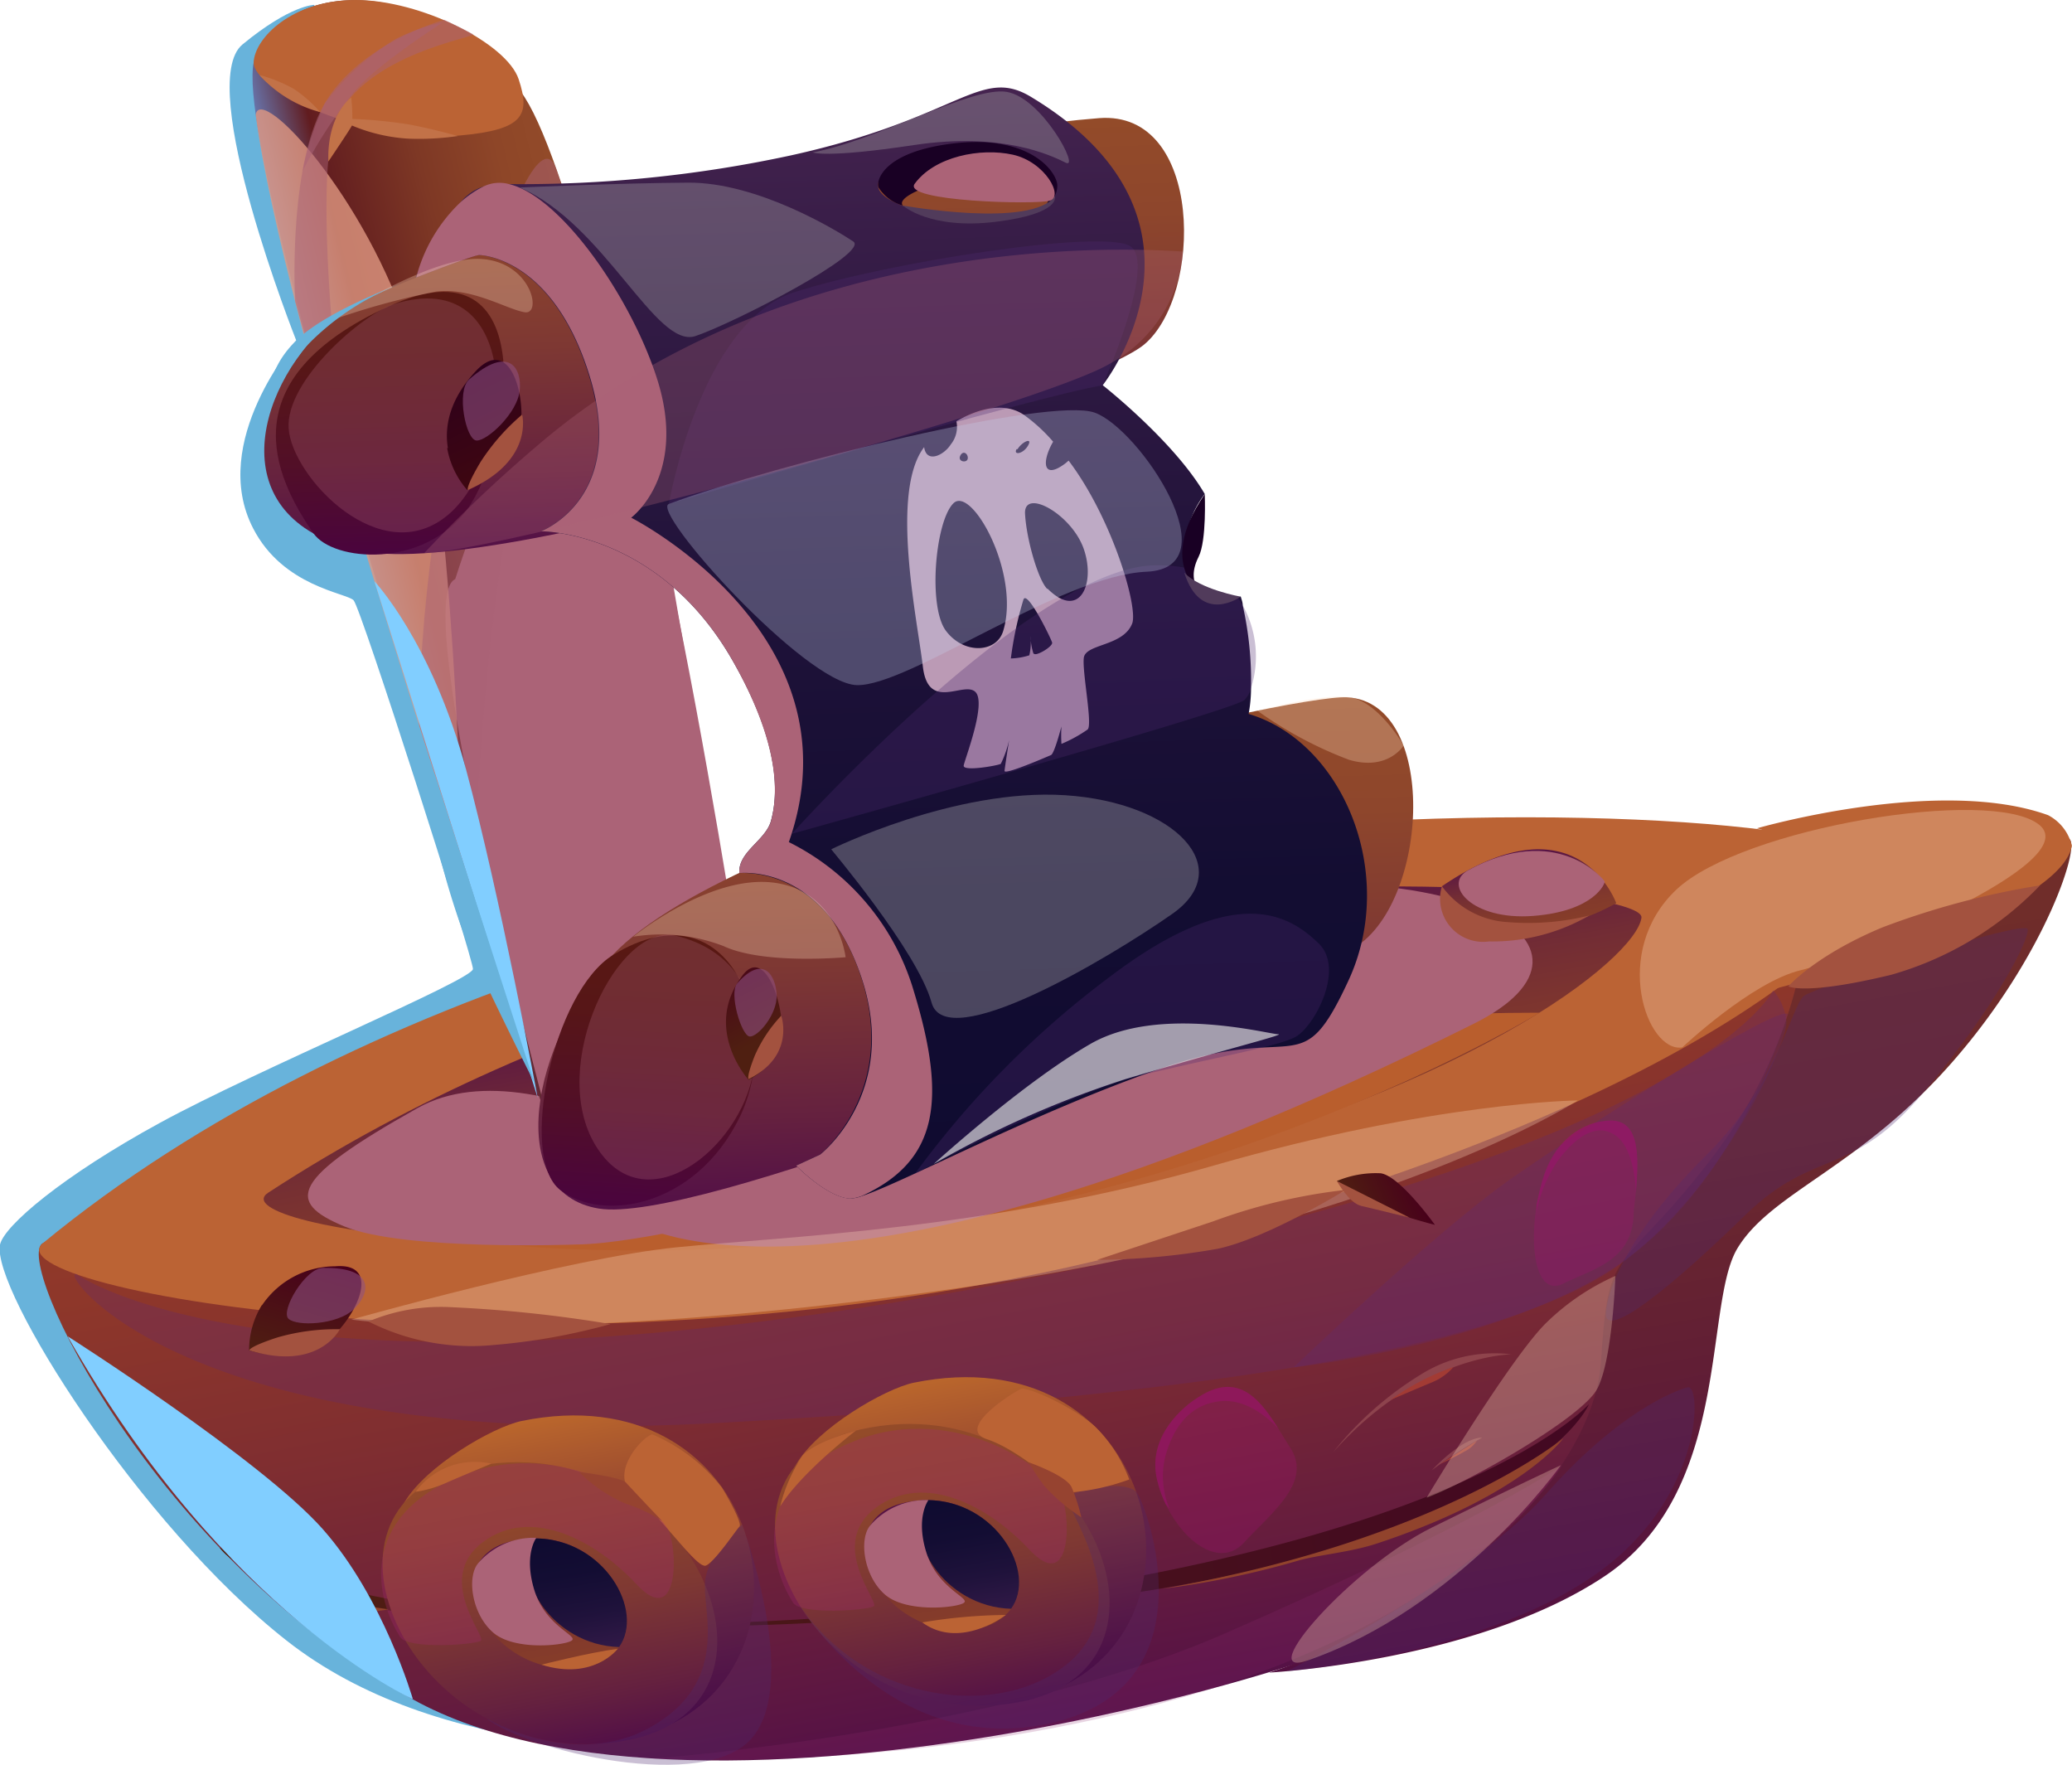 <svg xmlns="http://www.w3.org/2000/svg" xmlns:xlink="http://www.w3.org/1999/xlink" viewBox="0 0 144.57 123.11"><defs><style>.cls-1{isolation:isolate;}.cls-2{fill:#68b3db;}.cls-3{fill:url(#Gradient_120);}.cls-4{fill:#bb6334;}.cls-5{fill:url(#Gradient_127);}.cls-6{fill:#b95e2d;}.cls-28,.cls-36,.cls-7{fill:#ab6377;}.cls-10,.cls-11,.cls-12,.cls-25,.cls-27,.cls-28,.cls-38,.cls-41,.cls-43,.cls-44,.cls-7{mix-blend-mode:multiply;}.cls-8{fill:url(#Gradient_144);}.cls-9{fill:url(#Gradient_123);}.cls-10{fill:#632a6f;}.cls-10,.cls-11,.cls-22,.cls-35,.cls-36,.cls-41,.cls-43,.cls-51,.cls-52{opacity:0.3;}.cls-11{fill:#4f2a6f;}.cls-12{fill:#902a6f;opacity:0.2;}.cls-13{fill:url(#Gradient_132);}.cls-14{fill:url(#Gradient_126);}.cls-15{fill:url(#Gradient_41);}.cls-16{fill:url(#Gradient_127-2);}.cls-17{fill:url(#Gradient_138);}.cls-18{fill:url(#Gradient_126-2);}.cls-19{fill:url(#Gradient_41-2);}.cls-20{fill:url(#Gradient_127-3);}.cls-21{fill:url(#Gradient_138-2);}.cls-22{fill:#ffd8ba;}.cls-22,.cls-35,.cls-45,.cls-51,.cls-52,.cls-53{mix-blend-mode:soft-light;}.cls-23{fill:url(#Gradient_133);}.cls-24{fill:#a3523f;}.cls-25{fill:#904f81;opacity:0.58;}.cls-26{fill:url(#Gradient_133-2);}.cls-27{fill:#e09781;opacity:0.8;}.cls-28,.cls-38,.cls-44{opacity:0.5;}.cls-29{fill:url(#Gradient_41-3);}.cls-30{fill:url(#Gradient_128);}.cls-31{fill:url(#Gradient_41-4);}.cls-32{fill:url(#Gradient_128-2);}.cls-33{fill:url(#Gradient_137);}.cls-34{fill:#bb9ab5;}.cls-35{fill:#c5cfea;}.cls-36{mix-blend-mode:color-burn;}.cls-37{fill:url(#Gradient_133-3);}.cls-38{fill:#ab6363;}.cls-39{fill:#a23b34;}.cls-40{fill:#91432c;}.cls-41{fill:#a12a6f;}.cls-42{fill:#964330;}.cls-43,.cls-44{fill:#9d116f;}.cls-45{fill:#81ceff;}.cls-46{fill:#c27248;}.cls-47{fill:url(#Gradient_127-4);}.cls-48{fill:#190024;}.cls-49{fill:#513b5b;}.cls-50{fill:url(#Gradient_135);}.cls-51{fill:#bfbfba;}.cls-52{fill:#d1d1cd;}.cls-53{fill:#eaeae8;opacity:0.64;}</style><linearGradient id="Gradient_120" x1="132.27" y1="209.22" x2="131.12" y2="154.68" gradientTransform="matrix(0.86, -0.14, 0.16, 0.99, -71.56, -68.37)" gradientUnits="userSpaceOnUse"><stop offset="0" stop-color="#531047"/><stop offset="0.18" stop-color="#651c3e"/><stop offset="0.49" stop-color="#7e2d31"/><stop offset="0.77" stop-color="#8e372a"/><stop offset="1" stop-color="#933b27"/></linearGradient><linearGradient id="Gradient_127" x1="46.88" y1="183.27" x2="46.88" y2="163.84" gradientTransform="translate(-10.09 -87.94) rotate(-10.14)" gradientUnits="userSpaceOnUse"><stop offset="0" stop-color="#873e29"/><stop offset="0.26" stop-color="#82392c"/><stop offset="0.58" stop-color="#722c35"/><stop offset="0.93" stop-color="#591544"/><stop offset="1" stop-color="#531047"/></linearGradient><linearGradient id="Gradient_144" x1="26.88" y1="57.11" x2="46.89" y2="52.85" gradientTransform="matrix(1, -0.03, 0.03, 1, -2.28, -12.29)" gradientUnits="userSpaceOnUse"><stop offset="0" stop-color="#687cb8"/><stop offset="0.19" stop-color="#611c1f"/><stop offset="0.23" stop-color="#652020"/><stop offset="0.52" stop-color="#7e3825"/><stop offset="0.79" stop-color="#8e4628"/><stop offset="1" stop-color="#934b29"/></linearGradient><linearGradient id="Gradient_123" x1="93.73" y1="219.15" x2="93.73" y2="171.33" gradientTransform="translate(-10.09 -87.94) rotate(-10.14)" gradientUnits="userSpaceOnUse"><stop offset="0" stop-color="#531040"/><stop offset="0.2" stop-color="#5c1939"/><stop offset="0.64" stop-color="#6c292d"/><stop offset="1" stop-color="#712e29"/></linearGradient><linearGradient id="Gradient_132" x1="-9.47" y1="204.51" x2="86.33" y2="204.51" gradientTransform="translate(-10.09 -87.94) rotate(-10.14)" gradientUnits="userSpaceOnUse"><stop offset="0" stop-color="#4f1f11"/><stop offset="0.99" stop-color="#430822"/></linearGradient><linearGradient id="Gradient_126" x1="14.65" y1="214.92" x2="14.65" y2="192.32" gradientTransform="translate(-10.09 -87.94) rotate(-10.14)" gradientUnits="userSpaceOnUse"><stop offset="0" stop-color="#450039"/><stop offset="0.65" stop-color="#904131"/><stop offset="1" stop-color="#ba662c"/></linearGradient><linearGradient id="Gradient_41" x1="12.53" y1="215.55" x2="12.53" y2="194.86" gradientTransform="translate(-10.09 -87.94) rotate(-10.14)" gradientUnits="userSpaceOnUse"><stop offset="0" stop-color="#531047"/><stop offset="0.18" stop-color="#65213f"/><stop offset="0.49" stop-color="#7e3833"/><stop offset="0.77" stop-color="#8e462c"/><stop offset="1" stop-color="#934b29"/></linearGradient><linearGradient id="Gradient_127-2" x1="12.54" y1="209.97" x2="12.54" y2="200.44" xlink:href="#Gradient_127"/><linearGradient id="Gradient_138" x1="14.54" y1="209.04" x2="14.54" y2="200.55" gradientTransform="translate(-10.09 -87.94) rotate(-10.14)" gradientUnits="userSpaceOnUse"><stop offset="0" stop-color="#311947"/><stop offset="0.31" stop-color="#1f123b"/><stop offset="0.66" stop-color="#130d33"/><stop offset="1" stop-color="#0f0b30"/></linearGradient><linearGradient id="Gradient_126-2" x1="42.05" y1="217.11" x2="42.05" y2="194.5" xlink:href="#Gradient_126"/><linearGradient id="Gradient_41-2" x1="39.93" y1="217.74" x2="39.93" y2="197.04" xlink:href="#Gradient_41"/><linearGradient id="Gradient_127-3" x1="39.94" y1="212.15" x2="39.94" y2="202.63" xlink:href="#Gradient_127"/><linearGradient id="Gradient_138-2" x1="41.94" y1="211.23" x2="41.94" y2="202.74" xlink:href="#Gradient_138"/><linearGradient id="Gradient_133" x1="-262.9" y1="-132.5" x2="-262.9" y2="-145.58" gradientTransform="matrix(1.78, 0.5, -0.15, 0.55, 468.76, 299.5)" gradientUnits="userSpaceOnUse"><stop offset="0" stop-color="#4f1f11"/><stop offset="0.99" stop-color="#48001b"/></linearGradient><linearGradient id="Gradient_133-2" x1="72.36" y1="188.53" x2="77.36" y2="187.41" gradientTransform="translate(-10.09 -87.94) rotate(-10.14)" xlink:href="#Gradient_133"/><linearGradient id="Gradient_41-3" x1="72.96" y1="45.77" x2="69.93" y2="11.7" gradientTransform="translate(-1.57 33.61) rotate(3.38)" xlink:href="#Gradient_41"/><linearGradient id="Gradient_128" x1="49.22" y1="47.79" x2="49.22" y2="28.72" gradientTransform="translate(-1.57 33.61) rotate(3.38)" gradientUnits="userSpaceOnUse"><stop offset="0" stop-color="#4a043e"/><stop offset="0.36" stop-color="#520f27"/><stop offset="0.72" stop-color="#571617"/><stop offset="1" stop-color="#591912"/></linearGradient><linearGradient id="Gradient_41-4" x1="48.4" y1="74.56" x2="49.53" y2="45.62" gradientTransform="translate(-2.46 -33.1) rotate(-3.93)" xlink:href="#Gradient_41"/><linearGradient id="Gradient_128-2" x1="28.27" y1="51.78" x2="28.27" y2="33.62" gradientTransform="matrix(1, -0.03, 0.03, 1, -2.28, -12.29)" xlink:href="#Gradient_128"/><linearGradient id="Gradient_137" x1="62.89" y1="97.67" x2="62.89" y2="20.53" gradientTransform="matrix(1, -0.03, 0.03, 1, -2.28, -12.29)" gradientUnits="userSpaceOnUse"><stop offset="0" stop-color="#0f0b30"/><stop offset="0.27" stop-color="#130d32"/><stop offset="0.54" stop-color="#1f1239"/><stop offset="0.82" stop-color="#331b45"/><stop offset="1" stop-color="#45234f"/></linearGradient><linearGradient id="Gradient_133-3" x1="-211.7" y1="602.69" x2="-211.7" y2="590.85" gradientTransform="matrix(1.3, -0.69, 0.27, 0.5, 167.68, -376.01)" xlink:href="#Gradient_133"/><linearGradient id="Gradient_127-4" x1="88.48" y1="171" x2="88.48" y2="165.45" xlink:href="#Gradient_127"/><linearGradient id="Gradient_135" x1="-298.79" y1="460.74" x2="-298.79" y2="447.65" gradientTransform="matrix(1.67, -0.8, 0.25, 0.51, 421.92, -442.55)" gradientUnits="userSpaceOnUse"><stop offset="0" stop-color="#3e0711"/><stop offset="0.99" stop-color="#2f001b"/></linearGradient></defs><g class="cls-1"><g id="Слой_2" data-name="Слой 2"><g id="layer1"><path class="cls-2" d="M21.92.34s-1.65,0-5,2.76,3.75,20.65,3.75,20.65-6.15,7.06-3,13.12c2.09,4.05,6.48,4.48,7,5S33,66.83,33,67.59s-15,7-21.82,10.72S.28,85.51,0,86.82c-.61,3.1,9.71,19.54,20,27.62s26.23,8.37,39.09,7.18S32.76,39.11,32.76,39.11L29.23,19.36Z"/><path class="cls-3" d="M3,86.71c-2.18,1.12,7.78,21.86,25.79,31.82C49,129.7,96.32,116,102.13,111c10.85-9.32,11.38-20.5,14.94-25.91,3.07-4.66,14.39-6.82,14.25-24.71C131.31,58.3,53.67,60.52,3,86.71Z"/><path class="cls-4" d="M3,86.71C-.87,89.9,38.05,97,76.24,88s54.85-22.41,55.08-27.53S46.66,50.79,3,86.71Z"/><path class="cls-5" d="M18.72,83.19c-3.66,2.38,24.48,7,56.81-.47,26.94-6.26,38.66-15.93,39-18.71S59.48,56.62,18.72,83.19Z"/><path class="cls-6" d="M31.57,86.47S62.63,70.7,107.42,70.64C107.42,70.64,73.81,91.41,31.57,86.47Z"/><path class="cls-7" d="M40.16,86.81s-12,.45-16.13-1.26-3.76-3.28,5.09-8.25,24.83,7,24.83,7S44.77,86.77,40.16,86.81Z"/><path class="cls-7" d="M43.25,84.73S55.5,95,102.81,71.42c11-5.47-.92-13-25.07-8.38C57.82,66.8,43.25,84.73,43.25,84.73Z"/><path class="cls-8" d="M39.54,82.26S15.23,9.87,17.81,4,30.44-1.42,36.36,6.43s18.41,74,17.17,75.42S39.54,82.26,39.54,82.26Z"/><path class="cls-7" d="M31.76,40.4c-3.28,1.43,6.43,37.82,6.91,39.27s13.49,4.46,14.91.19c0,0-5.88-40.68-10.06-52.17S31.76,40.4,31.76,40.4Z"/><path class="cls-4" d="M17.7,4.35c-.07,1.9,7.79,5.72,14.41,5.1,4.39-.4,4.92-1.39,4.08-3.92S29.32,0,24.83,0,17.76,2.68,17.7,4.35Z"/><path class="cls-9" d="M88.55,116.67s14.52-.78,23.42-6.73,6.87-18.93,9.26-22.87,8.55-5.6,15.08-13.09,9-15.39,8-15.48-18.72,9.15-18.72,9.15a33,33,0,0,1-5.87,12.76c-6.74,8.88-7.48,5.94-8,14.43S100.19,112.91,88.55,116.67Z"/><path class="cls-4" d="M122.58,57.78s12.69-3.67,20.32-.92A3.23,3.23,0,0,1,144.56,59c-.95,5-20.84,10-20.84,10S126.84,58.62,122.58,57.78Z"/><path class="cls-10" d="M5.36,88.89c-1.5-.62,6.79,12.42,44.64,10.37S106.15,93.37,113.29,88,124.8,72.56,124.64,71.2a3.93,3.93,0,0,0-.92-2.12s-5.46,11.55-55,20.68S5.36,88.89,5.36,88.89Z"/><path class="cls-11" d="M112.05,91.49c-.23,2.26,4.88-2,9.71-6.72s7.35-2.53,12.4-8.51,7.45-10.73,7.32-11.45-14.72,4-15.6,4.65-1.85,6.2-6.77,11.06S112.27,89.37,112.05,91.49Z"/><path class="cls-12" d="M45.53,122.67s24-1.75,39.91-8.72C103.67,106,109,102.2,109,102.2s-5.8,9.9-25,15.76S45.53,122.67,45.53,122.67Z"/><path class="cls-11" d="M89.81,116.57s12.88-6.49,18-12.29,9-7.24,9.93-7.51,1.12,6.38-4.57,11.58C105.47,115.35,89.81,116.57,89.81,116.57Z"/><path class="cls-13" d="M15.32,107.94s15.44,8.47,51.37,4,44.18-14,44.18-14-4.77,12-48,14.91S15.32,107.94,15.32,107.94Z"/><path class="cls-14" d="M36.39,99.12c-2,.42-6.72,3.15-8.2,5.72-3.79,6.52,6.74,14.94,18.56,13.42,1.57-.2-.71,2.42.34,1.87C57.58,114.63,52.64,95.81,36.39,99.12Z"/><path class="cls-15" d="M32.62,102.39c-12.3,2.76-3.8,21,10.36,19.13S48.13,98.9,32.62,102.39Z"/><path class="cls-16" d="M43.2,114.89a3.75,3.75,0,0,1-2.7,1.42c-6.51.83-10.42-7.54-4.77-8.81a6.91,6.91,0,0,1,1.65-.19C42.14,107.36,45,112.35,43.2,114.89Z"/><path class="cls-17" d="M43.2,114.89c-4.71-.14-7.69-5.06-5.82-7.58C42.14,107.36,45,112.35,43.2,114.89Z"/><path class="cls-7" d="M33.4,109c-.85.92-.51,3.55,1,4.87s5.12.9,5.51.55-1.85-1-2.62-3.48.13-3.67.13-3.67A5.08,5.08,0,0,0,33.4,109Z"/><path class="cls-18" d="M63.75,96.45c-2,.42-6.72,3.15-8.21,5.71-3.78,6.53,6.75,14.94,18.57,13.43,1.57-.21-.72,2.42.34,1.87C84.94,112,80,93.14,63.75,96.45Z"/><path class="cls-19" d="M60,99.72c-12.29,2.76-3.8,21,10.36,19.13S75.48,96.23,60,99.72Z"/><path class="cls-20" d="M70.55,112.22a3.7,3.7,0,0,1-2.7,1.41c-6.51.84-10.42-7.54-4.77-8.8a7,7,0,0,1,1.66-.19C69.49,104.69,72.38,109.67,70.55,112.22Z"/><path class="cls-21" d="M70.55,112.22c-4.71-.14-7.68-5.06-5.81-7.58C69.49,104.69,72.38,109.67,70.55,112.22Z"/><path class="cls-7" d="M60.75,106.37c-.84.92-.51,3.55,1,4.86s5.13.91,5.52.56-1.85-1-2.63-3.48.14-3.67.14-3.67A5.11,5.11,0,0,0,60.75,106.37Z"/><path class="cls-7" d="M33,38.11c-.92,1.66,1.63,16.22,7,20.22a10.71,10.71,0,0,0,10.38,1.72s-4-22.11-4.25-24.52S36.43,31.89,33,38.11Z"/><path class="cls-11" d="M33.94,119.85s6.05,3.67,11.46.62,3.72-7.78,3.78-9.94,2.6-4.18,2.6-4.18,4,10.66.79,14.76S36.53,122.06,33.94,119.85Z"/><path class="cls-11" d="M55.64,111.74s6.38,11,17.68,8.45,6.74-15.09,6-16.07-4.62-.19-4.84.38,4.87,7.25.21,11.37S60.39,119,55.64,111.74Z"/><path class="cls-22" d="M24.51,92.05S39.7,87.75,47.25,87s22-1.25,37.44-5.7,25.4-4.54,25.4-4.54-13.53,8.78-42.61,13S24.51,92.05,24.51,92.05Z"/><path class="cls-23" d="M18.28,91.05a6.17,6.17,0,0,1,5.1-2.72c3.61-.31,1.15,4.25-1,5.53s-5,.33-5,.33a6,6,0,0,1,.88-3.14Z"/><path class="cls-24" d="M17.4,94.19s-.08-.23,1.93-.89a14.68,14.68,0,0,1,4.38-.58S22.24,95.69,17.4,94.19Z"/><path class="cls-25" d="M22.54,88.44c-1.22,0-3,3-2.41,3.55s3.39.42,4.53-.64S26.31,88.39,22.54,88.44Z"/><path class="cls-26" d="M93.28,82.38a9.23,9.23,0,0,0,1.57,1.33,44.22,44.22,0,0,0,5.27,1.73s-2.44-3.42-3.79-3.6A7,7,0,0,0,93.28,82.38Z"/><path class="cls-24" d="M93.28,82.38l5.08,2.56s-2.49-.62-3.37-.82S93.28,82.38,93.28,82.38Z"/><path class="cls-10" d="M124.74,70.75c-.47-.81-14,7.74-19.35,11.5S90.26,95.38,90.26,95.38s14.8-1.61,23-7.4S124.74,70.75,124.74,70.75Z"/><path class="cls-27" d="M17.84,8c.34-2.19,7.74,5.79,10.79,15.45s3.62,36.43,3.62,36.43S19.69,22.27,17.84,8Z"/><path class="cls-28" d="M20.59,21s-.48-8.55,1.75-13.2S31,1.38,31,1.38s1.64.79,2,1-7.52,1.36-9.53,6,1,26.59,1,26.59Z"/><path class="cls-28" d="M38.8,11.74c-1.86-5-9.44,19.32-9.56,38.85l3.82,11.84s.68-37.16,8.71-40.91C41.77,21.52,39.3,13.1,38.8,11.74Z"/><path class="cls-29" d="M94,66.37C79.25,73,48.42,85.39,41.77,84.3s-4.73-11.61,1-17.71C51.7,57.21,90,48.42,94,48.64,100.57,49,99.69,63.8,94,66.37Z"/><path class="cls-30" d="M42.81,66.59c8.24-5,11.89,5.1,8.78,11.38S42,85.27,39.08,83,38.56,69.16,42.81,66.59Z"/><path class="cls-31" d="M22.92,22.52c-5.32,4.83-7.43,13.91,2.4,15.92s50.37-11,54.49-14.39S84,7.68,76.69,8.24C62,9.38,28.08,17.84,22.92,22.52Z"/><path class="cls-32" d="M21.87,37.2c-2.83-4.08-5.8-10.74,5.2-15.81s8.58,10,5.52,14.15S23.24,39.17,21.87,37.2Z"/><path class="cls-33" d="M87.12,49.8A10,10,0,0,0,87.29,48h0a24.1,24.1,0,0,0-.58-5.77c0-.2-.08-.41-.14-.62l-.24.07c-1.16.37-2.86.48-3.49-1.76,0-.1,0-.19-.06-.29a6.64,6.64,0,0,1,1.28-5.17c-2.15-3.69-7.12-7.59-7.12-7.59s9.18-11.56-5-20.11c-3.57-2.16-5,1.49-16.76,4.08a89.09,89.09,0,0,1-19.72,2h0a9.45,9.45,0,0,0-1.71.17,3.2,3.2,0,0,0-1.61,1.1A21.59,21.59,0,0,0,29,19.36s3.9-1.52,4.39-1.58c0,0,5.18.07,7.74,8.55s-3.41,10.73-3.41,10.73S46,37,51.18,46.19c2.65,4.65,3.36,8.38,2.61,11.08-.37,1.35-2.31,2.16-2.2,3.63.19,0,6-.5,8.53,7.37s-2.91,12.27-2.91,12.27l-1.66.77s2.16,2.21,3.75,2.29a2.43,2.43,0,0,0,.84-.17c3-1,11.62-5.64,20.51-8.78,10-3.57,10,1.16,13.44-6.26S93.71,51.75,87.12,49.8ZM62,11.93c3.77-2.51,13.85.23,10.92,2.4S58.22,14.44,62,11.93Z"/><path class="cls-34" d="M79,43.48c.42-1.17-1.43-7.38-4.44-11.35l-.21.18c-1.59,1.21-1.69-.09-.87-1.5a11.51,11.51,0,0,0-2.08-1.9c-1.42-.92-3.25-.35-4.67.47A1.94,1.94,0,0,1,66.34,31c-.49.77-1.7,1.34-1.86.19-2.4,3.14-.46,12.12-.09,15.3s2.85,1,3.66,1.77-.74,4.7-.81,5.14,2.39,0,2.59-.12a7.37,7.37,0,0,0,.58-1.66s-.29,1.83-.32,2.15,3-1,3.24-1.1.73-2,.73-2a9.84,9.84,0,0,0,0,1.22,9.81,9.81,0,0,0,1.82-1c.38-.28-.38-4-.26-5S78.38,45.1,79,43.48Zm-8-12.15c.3-.51,1.08-.86.73-.25S70.68,31.76,70.93,31.33ZM67,31.79c.21-.43.58-.11.52.21S66.8,32.21,67,31.79ZM70,44c-.45,1.54-2.74,1.68-4,0s-.75-7.62.52-8.89S71.21,40,70,44Zm2.11,1.6a4.51,4.51,0,0,1-.21-1.23,4.1,4.1,0,0,1-.08,1.34,4.72,4.72,0,0,1-1.29.22,25.16,25.16,0,0,1,.88-4.11c.26-.7,1.93,2.73,2,3S72.3,45.79,72.15,45.6Zm.95-4.53c-.61-.61-1.44-3.41-1.54-5.23s3.23,0,4.09,2.43S75.33,43.29,73.1,41.07Z"/><path class="cls-7" d="M60.14,83.42a2.89,2.89,0,0,1-.84.19c-1.6-.09-3.75-2.3-3.75-2.3l1.67-.77s5.54-4.29,2.91-12.28-8.36-7.37-8.54-7.36c-.11-1.47,1.83-2.28,2.2-3.62.75-2.71,0-6.44-2.61-11.09C46,37,37.75,37.06,37.75,37.06s6-2.25,3.42-10.74-7.74-8.53-7.74-8.53c-.5.05-4.39,1.57-4.39,1.57a11.06,11.06,0,0,1,3.11-5.27A7.22,7.22,0,0,1,33.75,13a2.53,2.53,0,0,1,1.72-.17h0c3.75.85,8.79,8.28,10.47,13.9,1.95,6.55-1.9,9.38-1.9,9.38s16.09,8.14,11,22.63a16.94,16.94,0,0,1,8.72,10.4C66.11,76.84,65.4,81,60.14,83.42Z"/><path class="cls-11" d="M46.67,35.15s25.56-7.51,30.26-8.27c0,0,3.81-8.51,1.93-9.71s-16.77,1.08-23.4,3.2S46.67,35.15,46.67,35.15Z"/><path class="cls-11" d="M87.29,48h0a1.92,1.92,0,0,1-.46.83c-1,.82-30.66,9.08-31.58,9.33.62-.7,17-18.73,25.44-18.73a10.2,10.2,0,0,1,2.09.19c0,.1,0,.19.06.29.63,2.24,2.33,2.13,3.49,1.76a3.58,3.58,0,0,1,.38.55A7.38,7.38,0,0,1,87.29,48Z"/><path class="cls-11" d="M63.84,81.87A65.15,65.15,0,0,1,77.55,68.05C86.44,61.35,90.12,64,92,65.8s-.33,5.88-1.65,6.55-5.54,1.4-10.7,2.65S63.84,81.87,63.84,81.87Z"/><path class="cls-35" d="M46.67,35.15c-1.33.49,9.51,12.54,13.11,12.64S74,40.14,80,39.88s-.51-10-3.63-11.1S54.43,32.29,46.67,35.15Z"/><path class="cls-36" d="M47.16,65.27c-4-1-9,9.07-5.6,14.64s10.09.24,11-5.13S51.09,66.21,47.16,65.27Z"/><path class="cls-36" d="M27.46,21.22c-2.1.66-7.55,5.3-7.32,8.67s6.44,10,11.15,6S36.66,18.33,27.46,21.22Z"/><path class="cls-22" d="M117.38,73.06c-2.48.4-5-6.67-.42-11s22-7.2,25.32-4.53-13.23,9.33-16.65,10.15S117.38,73.06,117.38,73.06Z"/><path class="cls-36" d="M29.61,38.57a96.74,96.74,0,0,1,7.85-7.46C56.38,14.88,82.53,17.63,82.54,17.54a9.74,9.74,0,0,1-5,7.77C72.6,28.35,33.91,38.7,29.61,38.57Z"/><path class="cls-37" d="M51.79,68.06c1.61-2.16,3,2.25,2.74,4.26a4.29,4.29,0,0,1-2.3,3S49,71.79,51.79,68.06Z"/><path class="cls-24" d="M52.23,75.27s-.17-.12.44-1.65a9.76,9.76,0,0,1,1.84-2.77S55.51,73.66,52.23,75.27Z"/><path class="cls-25" d="M51.44,68.59c-.6.67.29,3.67.87,3.71s1.93-1.56,1.88-2.89S53.28,66.51,51.44,68.59Z"/><path class="cls-38" d="M93,101.32a23.37,23.37,0,0,1,6.15-5.45,9.65,9.65,0,0,1,6.3-1.4S99,94.53,93,101.32Z"/><path class="cls-38" d="M99.91,102.55s2.08-2.27,3.51-2.27A30,30,0,0,0,99.91,102.55Z"/><path class="cls-39" d="M97,97.66s2-.86,2.9-1.23a4.07,4.07,0,0,0,1.52-1.08A17.29,17.29,0,0,0,97,97.66Z"/><path class="cls-39" d="M100.45,102.14s1.07-.5,1.75-.9a2.09,2.09,0,0,0,.84-.74Z"/><path class="cls-40" d="M81.07,110.83a60.94,60.94,0,0,0,9.61-2c1.5-.4,3.57-.56,5.41-1.17,10.17-3.36,13-7.35,13-7.35S100.6,107.4,81.07,110.83Z"/><path class="cls-40" d="M17.86,109.78a15.39,15.39,0,0,0,4.42,2.48,13.71,13.71,0,0,0,4.84,0A39,39,0,0,1,17.86,109.78Z"/><path class="cls-4" d="M74.47,104.12c-.2-.08-3.33-3-5.6-3.73s1.91-3.33,2.38-3.51,3.87,1.39,5.22,2.69a10.26,10.26,0,0,1,2.32,3.63A15.55,15.55,0,0,1,74.47,104.12Z"/><path class="cls-4" d="M49.24,109.21c-.65.2-3.09-3.44-5-4.93s.76-4.24,1.29-4.22a12.36,12.36,0,0,1,4.85,3.72c.94,1.59,1.37,2.57,1.21,2.71S49.84,109,49.24,109.21Z"/><path class="cls-41" d="M55.34,111.8c.56.86,5.22.53,5.63.24s-3.27-4.33.14-6.87,7.93-.06,10.71,2.92,2.93-1.74,2.32-3.56-7.35-6.88-14.55-4S53.6,109.1,55.34,111.8Z"/><path class="cls-41" d="M27.93,114.2c.55.86,5.21.53,5.62.25s-3.26-4.33.14-6.88,7.93-.06,10.71,2.93,2.93-1.74,2.32-3.57-7.35-6.87-14.55-4S26.18,111.51,27.93,114.2Z"/><path class="cls-42" d="M71.77,102a15.49,15.49,0,0,0,1.09,1.64,13.2,13.2,0,0,0,2.59,2.2,12.76,12.76,0,0,0-.68-2.1C74.39,102.91,71.77,102,71.77,102Z"/><path class="cls-42" d="M40.39,102.67a10.62,10.62,0,0,0,3.3,2.23,10.22,10.22,0,0,1,2.49,1.18s-2.18-2.3-2.51-2.67S40.39,102.67,40.39,102.67Z"/><path class="cls-4" d="M29,104.06a8.1,8.1,0,0,0,2.14-.63c1.16-.51,3.14-1.33,3.14-1.33A5.12,5.12,0,0,0,29,104.06Z"/><path class="cls-4" d="M54.44,105.07A10.93,10.93,0,0,1,56,101.53c.91-1,3.72-1.74,3.72-1.74S55.93,102.68,54.44,105.07Z"/><path class="cls-4" d="M64.35,113.17a37,37,0,0,1,5.83-.52S67,115.11,64.35,113.17Z"/><path class="cls-4" d="M37.78,116.12s3.32-.85,5.32-1.11C43.1,115,41.42,117.26,37.78,116.12Z"/><path class="cls-22" d="M23.13,22.34a51.6,51.6,0,0,1,7.28-2c2.49-.32,4.95,1.24,6.2,1.44s.46-3.56-3.12-3.72S23.13,22.34,23.13,22.34Z"/><path class="cls-22" d="M44.18,65.34A12.13,12.13,0,0,1,50.5,66c2.78,1.3,8.5.77,8.5.77s-.51-4.61-5-5.2S44.18,65.34,44.18,65.34Z"/><path class="cls-43" d="M81.34,104.93c1.31,2.73,3.84,4.47,5.47,2.66,2-2.16,4.75-4.22,3.22-6.6-.27-.41-.53-.86-.82-1.31-1.31-2.09-2.85-4.12-5.76-2.11,0,0-3.61,2.21-2.69,5.76A7.82,7.82,0,0,0,81.34,104.93Z"/><path class="cls-44" d="M81.34,104.93l.25.29a5.84,5.84,0,0,1-.29-3.6c.51-1.89,1.61-3.65,3.84-3.88s4.07,1.94,4.07,1.94c-1.31-2.09-2.85-4.12-5.76-2.11,0,0-3.61,2.21-2.69,5.76A7.82,7.82,0,0,0,81.34,104.93Z"/><path class="cls-43" d="M107.21,84.11c-.53,3.31.09,6.31,1.86,5.43,2.12-1.05,4.67-1.56,4.91-4.64,0-.55.1-1.12.15-1.69.23-2.7.31-5.45-2.28-5,0,0-3.09.22-4.23,4.11A15.62,15.62,0,0,0,107.21,84.11Z"/><path class="cls-44" d="M107.21,84.11v.41a9.5,9.5,0,0,1,1.52-3.6c1.18-1.55,2.62-2.67,4-1.71s1.41,4,1.41,4c.23-2.7.31-5.45-2.28-5,0,0-3.09.22-4.23,4.11A15.62,15.62,0,0,0,107.21,84.11Z"/><path class="cls-45" d="M4.72,93.21s13.52,8.62,17.79,13.44,6.3,11.88,6.3,11.88S15.76,112.67,4.72,93.21Z"/><path class="cls-45" d="M26.12,40.54s4,4.23,6.4,13.14,5,22.91,5,22.91Z"/><path class="cls-46" d="M23.54,8.27a33.86,33.86,0,0,1,5,.41c2,.39,3.4.81,3.4.81a18.82,18.82,0,0,1-3.49.18A12,12,0,0,1,23.54,8.27Z"/><path class="cls-46" d="M18.1,5.23a10.27,10.27,0,0,1,2.45,1,9.64,9.64,0,0,1,1.79,1.59A8.68,8.68,0,0,1,18.1,5.23Z"/><path class="cls-28" d="M21.11,11.94a19.94,19.94,0,0,1,1.54-4.7,17.74,17.74,0,0,1,4.9-4.49,12.76,12.76,0,0,1,3.27-1.17c.13,0-4.1,2.58-6,4.69A32.79,32.79,0,0,0,21.11,11.94Z"/><path class="cls-46" d="M22.91,11.27S24.44,9,24.56,8.75A9.88,9.88,0,0,0,24.5,6.8S22.81,8,22.91,11.27Z"/><path class="cls-22" d="M91.22,115.83c-3.84,1.33,3.14-6.53,8.69-9.28s9-4.35,9-4.35S101.84,112.18,91.22,115.83Z"/><path class="cls-22" d="M99.54,104.47s5.91-9.86,8.39-12.24A16.47,16.47,0,0,1,112.71,89s-.19,5.89-1.28,7.9S102.48,103.38,99.54,104.47Z"/><path class="cls-47" d="M100.61,61.82s.1,3,4.63,3.05A14.6,14.6,0,0,0,112.77,63S110.06,55.4,100.61,61.82Z"/><path class="cls-24" d="M100.61,61.82a6.09,6.09,0,0,0,4.58,2.5,17.64,17.64,0,0,0,5.7-.46,13.55,13.55,0,0,1-7,1.81A3,3,0,0,1,100.61,61.82Z"/><path class="cls-7" d="M102.39,60.73c-1.72,1,.3,3.48,4.57,3.16s5.06-2.28,5-2.41S108.62,57.3,102.39,60.73Z"/><path class="cls-22" d="M87.74,49.58A27.79,27.79,0,0,0,94.13,53c2.72.8,3.81-1,3.81-1s-1.83-3.2-3.92-3.39S87.74,49.58,87.74,49.58Z"/><path class="cls-48" d="M63,14.34c-.73-.8,4.47-2.61,7.81-1.92s2.14,1.91,2.14,1.91a1.58,1.58,0,0,0,.82-1.43c-.07-1-2-3.48-7.11-2.91s-5.55,2.67-5.36,3.09A2.94,2.94,0,0,0,63,14.34Z"/><path class="cls-48" d="M84.06,34.47s.14,3.25-.43,4.37c-1.07,2.12.71,2.93.71,2.93S80.37,39.85,84.06,34.47Z"/><path class="cls-49" d="M63,14.34s9,1.61,10.6-.66c0,0,.5,1.22-4.11,1.79S63,14.34,63,14.34Z"/><path class="cls-49" d="M82.63,39.94c1.1,1.18,3.94,1.68,3.94,1.68S83.79,43.63,82.63,39.94Z"/><path class="cls-7" d="M63.82,12.82c-.9,1.24,8.43,1.47,9.43,1.18s-.33-2.71-2.58-3.21S65.21,10.91,63.82,12.82Z"/><path class="cls-50" d="M31.25,31.25c-.24-1.48.08-3.38,2-5.42,2.51-2.6,3.66,2.45,2.91,4.8s-3.56,3.55-3.56,3.55a6,6,0,0,1-1.4-2.93Z"/><path class="cls-24" d="M32.65,34.18s-.21-.12.87-1.94a15,15,0,0,1,2.91-3.32S37.29,32.13,32.65,34.18Z"/><path class="cls-25" d="M32.73,26.47c-.91.81-.23,4.25.53,4.26s2.83-1.92,3-3.47S35.54,24,32.73,26.47Z"/><path class="cls-24" d="M76.55,87.88l8.11-2.69A39.27,39.27,0,0,1,93.89,83S88.53,86.33,85,87.1A50,50,0,0,1,76.55,87.88Z"/><path class="cls-24" d="M25.71,92.18a13,13,0,0,1,5.73-1A92.74,92.74,0,0,1,42.6,92.36a43.81,43.81,0,0,1-8.17,1.46A15.91,15.91,0,0,1,25.71,92.18Z"/><path class="cls-24" d="M124.78,68.8s1.86-2.15,6.56-4.11a55.76,55.76,0,0,1,11-2.93A23.2,23.2,0,0,1,131.94,68C125.88,69.46,124.78,68.8,124.78,68.8Z"/><path class="cls-2" d="M21.44,24.08a18.13,18.13,0,0,1,6.61-4.32s-5.27,1.91-7.39,4-1.8,3.94-1.8,3.94S20.88,24.64,21.44,24.08Z"/><path class="cls-2" d="M30.43,58.61a53.31,53.31,0,0,0,2,6.73c1.1,2.74,4.86,10.2,4.86,10.2l-7-21.64Z"/><path class="cls-51" d="M36.27,13.08s6.93-.31,11.75-.34,10.32,3.31,11.51,4.1-8.24,5.66-11,6.6S42.19,15.63,36.27,13.08Z"/><path class="cls-52" d="M58,59.24C57.77,59,64,66.3,65,69.94s12.23-3,16.79-6.19.22-7.78-7.47-8.28S58,59.24,58,59.24Z"/><path class="cls-51" d="M56.7,10.63s.88.42,7.06-.51,9.57.72,10.6,1.23-1.65-4.52-4.11-4.94S61.21,9.8,56.7,10.63Z"/><path class="cls-53" d="M65.14,81.2s6.17-5.63,10.94-8.38,12.44-.68,13.09-.68-3.81,1.09-10.6,3.12A69.53,69.53,0,0,0,65.14,81.2Z"/></g></g></g></svg>